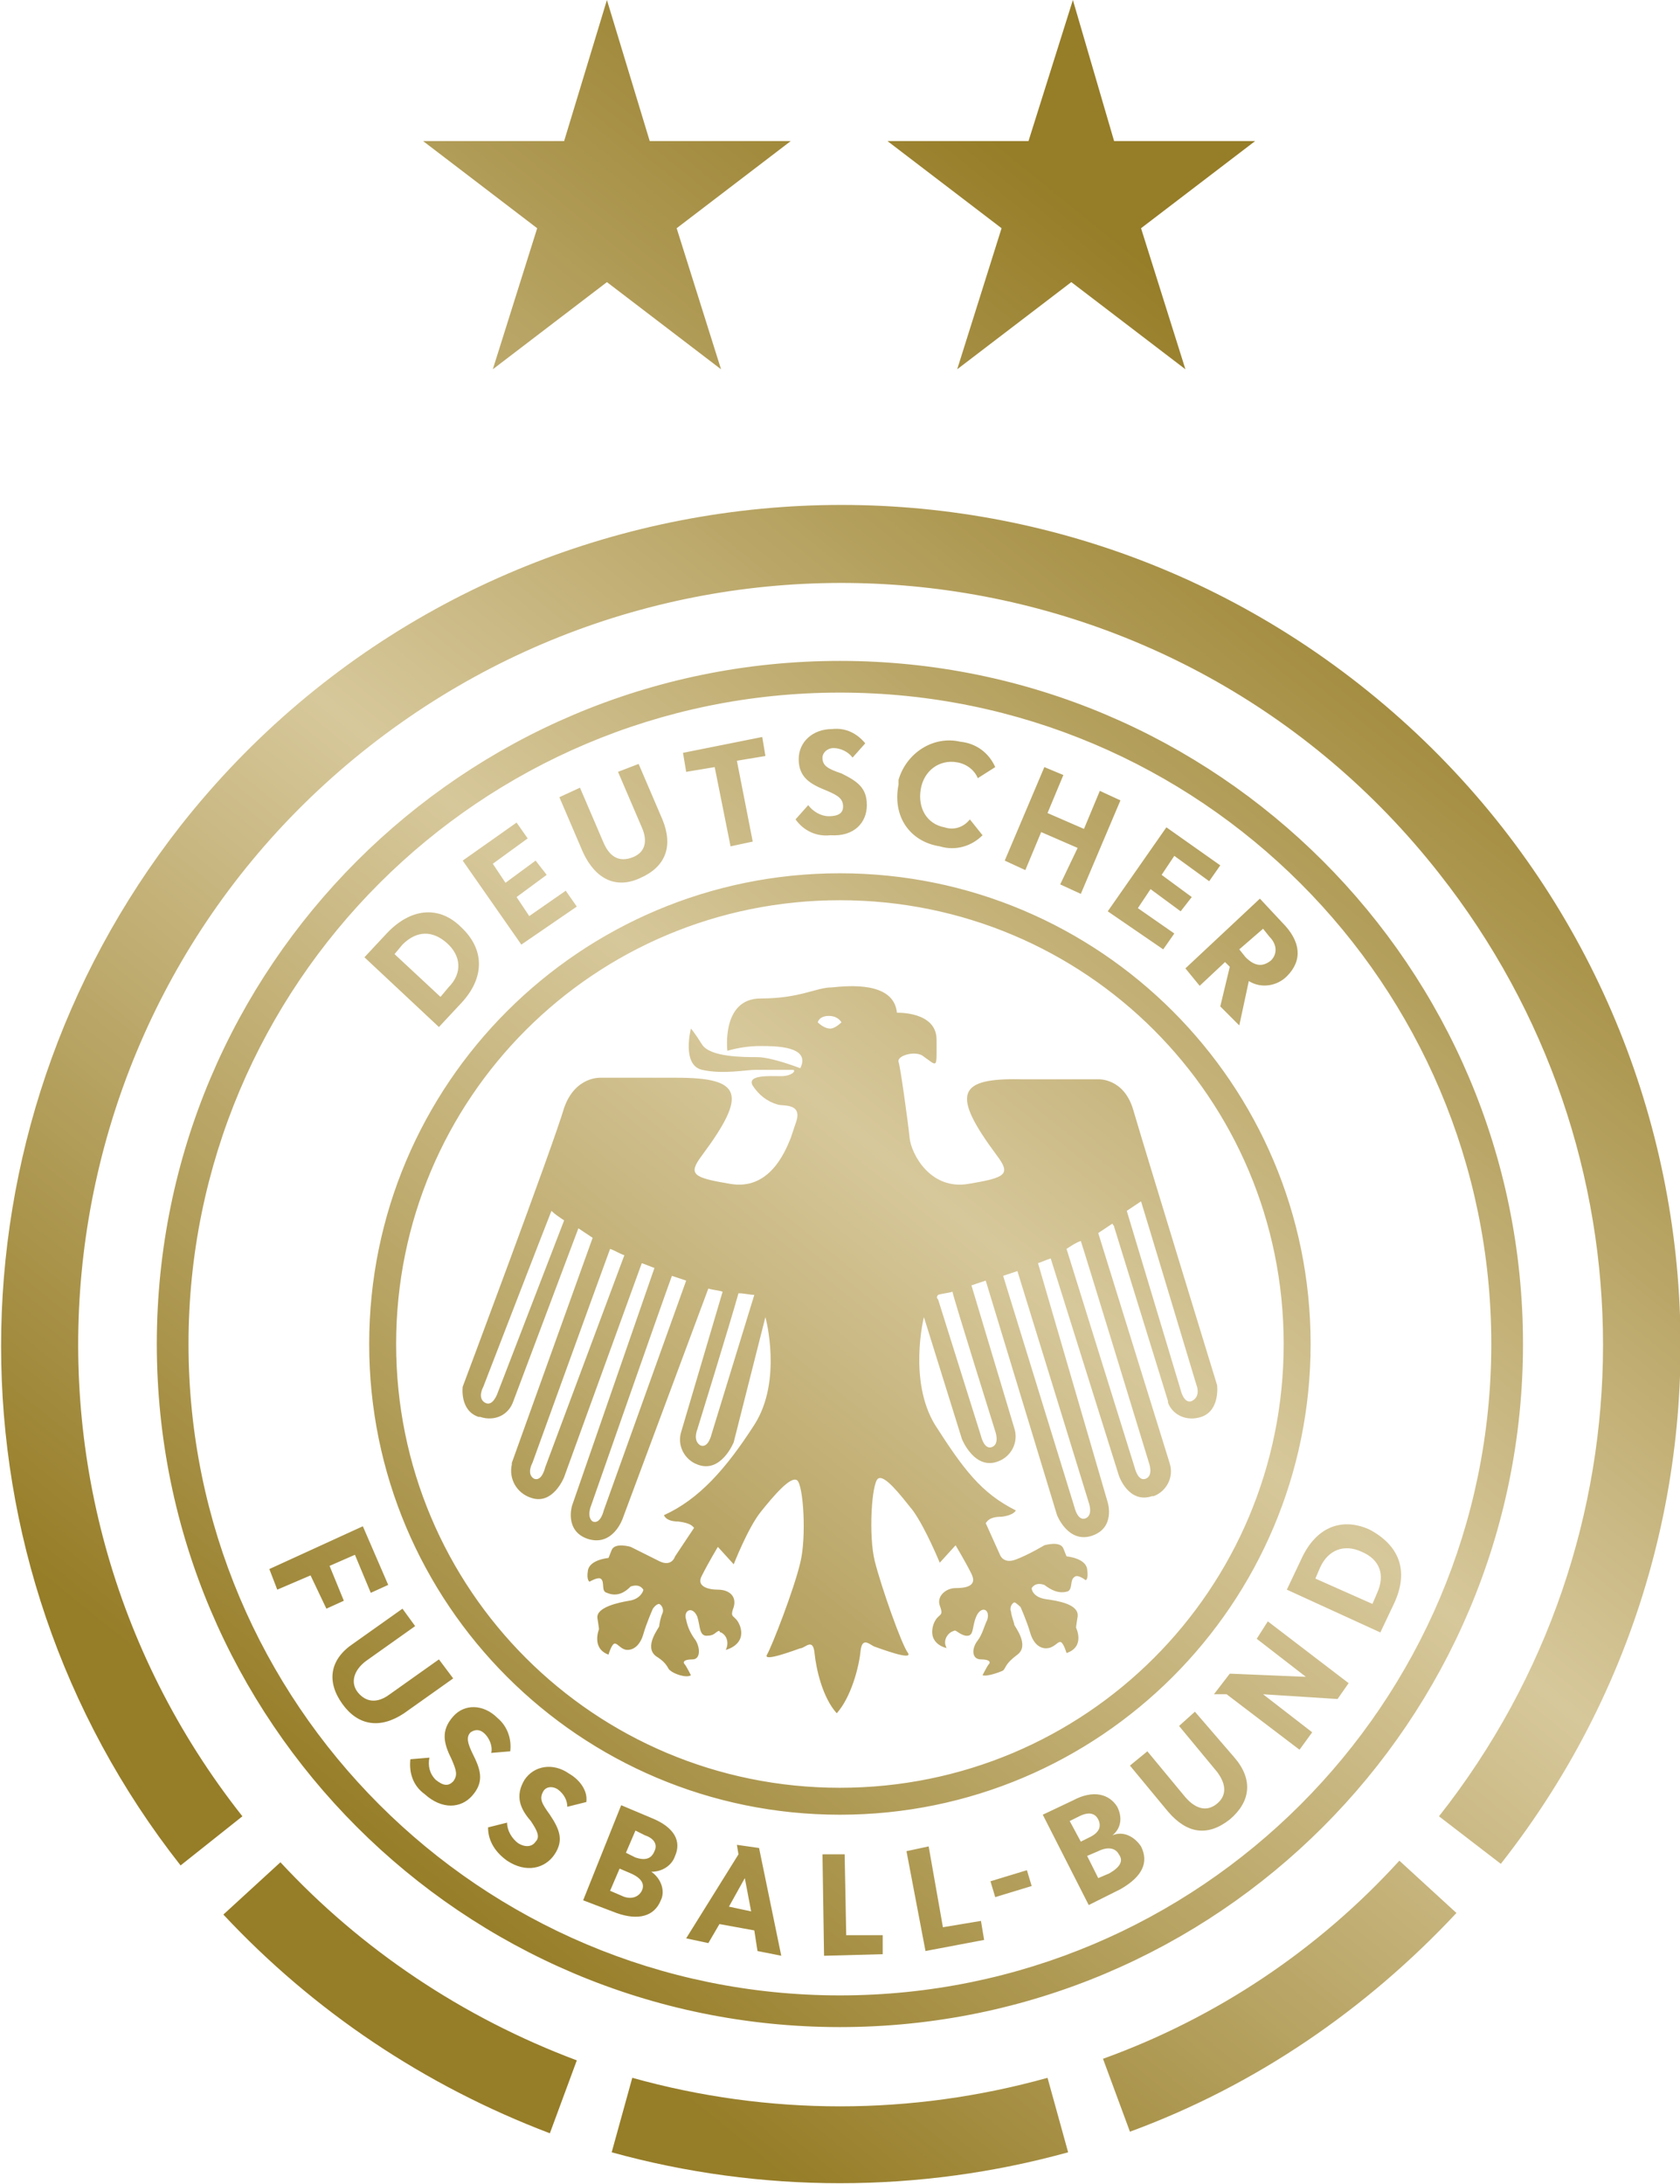 <svg xmlns="http://www.w3.org/2000/svg" viewBox="0 0 106 137.8">
  <g transform="translate(.894)">
    <linearGradient id="a" gradientUnits="userSpaceOnUse" x1="-146.114" y1="268.161" x2="-145.662" y2="268.886" gradientTransform="matrix(106.001 0 0 -137.794 15519.828 37074.46)">
      <stop offset="0" stop-color="#967d28"/>
      <stop offset=".5" stop-color="#d7c89b"/>
      <stop offset="1" stop-color="#967d28"/>
    </linearGradient>
    <path fill="url(#a)" d="M87.4 117.4l3.6 3.3c-5.7 6.1-12.7 10.9-20.6 13.8l-1.7-4.6c7.2-2.6 13.6-6.9 18.7-12.5zm-35.3 15.5c-4.4 0-8.8-.6-13.1-1.8l-1.3 4.7c9.4 2.6 19.4 2.6 28.8 0l-1.3-4.7c-4.3 1.2-8.7 1.8-13.1 1.8zm-35.3-15.4l-3.6 3.3c5.7 6.1 12.7 10.8 20.6 13.8l1.7-4.6c-7.2-2.7-13.6-7-18.7-12.5zm77 .1c18.1-23 14.1-56.3-8.9-74.4s-56.3-14.1-74.4 8.9c-15.1 19.3-15.1 46.4 0 65.6l3.9-3.1c-16.5-20.9-12.9-51.1 8-67.5s51.1-12.9 67.5 8c13.8 17.5 13.8 42 0 59.5l3.9 3zm-41.7 8.3c22.7 0 41.1-18.4 41.1-41.1S74.8 43.7 52.1 43.7 11 62.1 11 84.8c0 22.7 18.4 41.1 41.1 41.1zm0-84.2c23.8 0 43.1 19.3 43.1 43.1s-19.3 43.1-43.1 43.1S9 108.6 9 84.8s19.3-43.1 43.1-43.1zm0 13.4c-16.4 0-29.7 13.3-29.7 29.7s13.3 29.7 29.7 29.7 29.7-13.3 29.7-29.7-13.3-29.7-29.7-29.7zm28 29.7c0 15.5-12.5 28-28 28s-28-12.5-28-28 12.5-28 28-28 28 12.5 28 28zm-53.3-20l-4.7-4.4 1.4-1.5c1.5-1.6 3.3-1.8 4.7-.4 1.5 1.4 1.5 3.2 0 4.8l-1.4 1.5zM24 60.2l2.9 2.7.5-.6c.9-.9.8-2-.1-2.8-.9-.8-1.9-.8-2.8.1l-.5.6zm11.5-3l-.7-1-2.3 1.6-.8-1.2 1.9-1.4-.7-.9-1.9 1.4-.8-1.2 2.2-1.6-.7-1-3.4 2.4 3.7 5.3 3.5-2.4zm4-1.8c1.6-.7 2.1-2 1.4-3.7l-1.5-3.5-1.3.5 1.5 3.5c.4.9.2 1.6-.6 1.9s-1.4 0-1.8-.9l-1.5-3.5-1.3.6 1.5 3.5c.8 1.7 2.1 2.3 3.6 1.6zm5.7-2l1.4-.3-1-5.1 1.8-.3-.2-1.2-5 1 .2 1.2 1.8-.3 1 5zm8.6-2.6c0-1.1-.6-1.5-1.6-2-.9-.3-1.2-.5-1.2-1 0-.3.3-.6.7-.6.4 0 .9.2 1.2.6l.8-.9c-.5-.6-1.2-1-2.1-.9-1.2 0-2.1.8-2.1 1.9 0 1.2.8 1.6 1.8 2 .7.3 1 .5 1 1 0 .4-.3.6-.9.6-.5 0-1-.3-1.3-.7l-.8.9c.5.7 1.3 1.1 2.2 1 1.5.1 2.3-.8 2.3-1.9zm4.9 1.4c-1.1-.2-1.7-1.2-1.5-2.4.2-1.2 1.2-1.9 2.3-1.7.6.1 1.1.5 1.3 1l1.1-.7c-.4-.9-1.2-1.5-2.2-1.6-1.7-.4-3.4.7-3.9 2.4v.3c-.4 2 .7 3.6 2.6 3.9 1 .3 2 0 2.7-.7l-.8-1c-.4.5-1 .7-1.6.5zm7.3 3.6l1.3.6 2.5-5.9-1.3-.6-1 2.4-2.3-1 1-2.4-1.2-.5-2.5 5.9 1.3.6 1-2.4 2.3 1-1.1 2.3zm6.5 4.1l.7-1-2.3-1.6.8-1.2 1.9 1.4.7-.9-1.9-1.4.8-1.2 2.2 1.6.7-1-3.4-2.4-3.7 5.3 3.5 2.4zm1.4 1.2l4.7-4.4 1.4 1.5c1.2 1.2 1.3 2.4.3 3.4-.6.6-1.6.8-2.4.3l-.6 2.8-1.2-1.2.6-2.5-.3-.3-1.6 1.5-.9-1.1zm3.4-1.2l.4.5c.6.6 1.1.6 1.6.2.4-.4.4-1-.1-1.5l-.4-.5-1.5 1.3zM19.9 98.8l1.6-.7 1 2.4 1.1-.5-1.6-3.7-5.9 2.7.5 1.3 2.1-.9 1 2.1 1.1-.5-.9-2.2zm6.9 5.9l-3.1 2.2c-.8.6-1.5.5-2-.1s-.3-1.4.5-2l3.1-2.2-.8-1.1-3.1 2.2c-1.5 1-1.7 2.4-.7 3.8s2.4 1.6 3.9.6l3.1-2.2-.9-1.2zm2.9 4.7c.3.3.5.8.4 1.2l1.2-.1c.1-.8-.2-1.6-.8-2.1-.9-.9-2.1-.9-2.8-.1-.8.9-.6 1.7-.1 2.7.3.7.4 1 .1 1.4-.3.3-.6.3-1.1-.1-.4-.4-.5-.9-.4-1.4l-1.2.1c-.1.9.2 1.7.9 2.2 1.1 1 2.3.9 3 .1.7-.8.6-1.5.1-2.5-.4-.8-.5-1.2-.2-1.5.3-.2.6-.2.9.1zm5.3 2.5c-1-.7-2.2-.5-2.8.4-.6 1-.3 1.8.4 2.6.4.6.6 1 .3 1.3-.2.3-.6.4-1.1.1-.4-.3-.7-.8-.7-1.3l-1.2.3c0 .9.5 1.6 1.2 2.1 1.2.8 2.4.5 3-.4.6-.9.3-1.6-.3-2.5-.5-.7-.7-1-.4-1.5.2-.3.6-.3.9-.1.4.3.6.7.6 1.1l1.2-.3c.1-.7-.4-1.4-1.1-1.8zm6.7 5.2c-.2.6-.8 1-1.5 1 .6.4.9 1.2.6 1.8-.4 1-1.4 1.3-2.8.8l-2.1-.8 2.4-6 1.9.8c1.5.6 1.9 1.5 1.5 2.4zm-2.8 1.1l-.7-.3-.6 1.4.7.3c.6.3 1.1.1 1.3-.3.2-.4 0-.8-.7-1.1zm.9-2.4l-.6-.3-.6 1.4.6.3c.6.2 1 .1 1.2-.4.2-.4 0-.8-.6-1zm7.2.8l1.4 6.8-1.5-.3-.2-1.3-2.2-.4-.7 1.2-1.4-.3 3.3-5.3-.1-.6 1.4.2zm-.5 4l-.4-2.1-1 1.8 1.4.3zm6 1.6l-.1-5.2H51l.1 6.4 3.7-.1v-1.2h-2.3zm6.1-.6l-.9-5.1-1.4.3 1.2 6.3 3.7-.7-.2-1.2-2.4.4zm3-2.9l.3 1 2.3-.7-.3-1-2.3.7zm9.5-2.2c.5 1 .1 1.9-1.3 2.7l-2 1-2.9-5.7 1.9-.9c1.3-.7 2.3-.4 2.8.4.3.6.3 1.3-.3 1.8.7-.3 1.4.1 1.8.7zm-3.2-.6c.6-.3.7-.7.5-1.1-.2-.4-.6-.5-1.2-.2l-.6.3.7 1.3.6-.3zm1.8 1.1c-.2-.4-.7-.5-1.3-.2l-.7.3.7 1.4.7-.3c.7-.4.9-.8.6-1.2zm4.8-9l-1 .9 2.4 2.9c.6.8.6 1.5 0 2s-1.3.4-2-.4l-2.4-2.9-1.1.9 2.4 2.9c1.2 1.4 2.5 1.6 3.9.5 1.3-1.1 1.5-2.5.3-3.9l-2.5-2.9zm3.9-4.6l3.1 2.4-4.8-.2-1 1.3h.8l4.6 3.5.8-1.1-3.1-2.4 4.7.3.7-1-5.1-3.9-.7 1.1zm8.7-2.3l-.9 1.9-5.9-2.7.9-1.9c.9-2 2.5-2.7 4.3-1.9 1.9 1 2.5 2.6 1.6 4.6zM85 97.9c-1.1-.5-2.1-.1-2.6 1l-.3.7 3.6 1.6.3-.7c.5-1.1.2-2.1-1-2.6zm-10.1-8.5c-.9.3-1.8-.1-2.1-.9v-.1l-3.4-11c0-.1-.1-.1-.1-.2l-.9.6 4.5 14.5c.3.9-.2 1.8-1 2.1h-.1c-1.5.5-2.1-1.3-2.1-1.3l-4.3-13.7c-.3.1-.5.2-.8.3L69 94.8s.5 1.6-1 2.1-2.2-1.3-2.2-1.3l-4.5-14.8-.9.3 2.7 9c.3.9-.2 1.8-1 2.1-1.5.6-2.3-1.4-2.3-1.4l-2.4-7.7s-1 4 .7 6.8c1.8 2.8 2.9 4.3 5.1 5.4 0 0-.1.3-.9.4-.8 0-.9.3-1 .4l.9 2s.2.6 1 .3 1.8-.9 1.8-.9 1-.3 1.2.2l.2.5s1.2.1 1.3.8c.1.7-.1.7-.1.7s-.5-.4-.7-.2c-.3.2-.1.7-.4.9-.6.2-1.1-.1-1.5-.4-.3-.1-.6-.1-.8.2 0 .2.2.6.9.7s2.1.3 2 1.1c-.1.6-.1.7-.1.7s.6 1.2-.6 1.6c0 0-.2-.7-.4-.7s-.4.4-.9.4c-.4 0-.8-.3-1-1-.2-.7-.6-1.6-.6-1.6s-.3-.3-.4-.3c-.2.1-.3.4-.2.6 0 .2.2.7.2.8 0 .1 1 1.3.2 1.9-.8.6-.7.8-.9 1-.2.1-1 .4-1.3.3 0 0 .3-.6.4-.7.1-.1.1-.3-.5-.3s-.6-.7-.2-1.2c.3-.4.4-.9.6-1.3.2-.7-.4-.9-.7-.2-.3.7-.1 1.3-.7 1.2-.4-.1-.6-.4-.7-.3-.4.1-.7.6-.5 1 0 0 0 .1.1.1 0 0-1.3-.2-.9-1.5.3-.8.7-.4.4-1.2-.2-.6.4-1.1 1-1.1s1.4-.1 1-.9c-.4-.8-1-1.8-1-1.8l-1 1.1s-.9-2.2-1.7-3.3c-.8-1-1.8-2.3-2.2-2s-.6 3.6-.2 5.2c.4 1.6 1.7 5.3 2.1 5.8.3.5-1.8-.3-2.1-.4-.3-.1-.8-.7-.9.3-.1 1-.6 2.9-1.5 3.9-.9-1-1.3-2.8-1.4-3.8s-.6-.3-.9-.3c-.3.1-2.4.9-2.1.4.3-.5 1.7-4.1 2.1-5.8.4-1.6.2-4.9-.2-5.2-.4-.3-1.5 1-2.3 2-.8 1-1.7 3.3-1.7 3.3l-1-1.1s-.6 1-1 1.8c-.4.7.4.9 1 .9.7 0 1.2.4 1 1.1-.3.8.1.4.4 1.2.4 1.2-.9 1.5-.9 1.5.2-.4.1-.9-.3-1.1 0 0-.1 0-.1-.1-.2 0-.3.3-.7.3-.6.1-.5-.6-.7-1.2-.3-.7-.9-.4-.7.2.1.5.3.9.6 1.3.3.5.3 1.2-.2 1.2-.6 0-.6.2-.5.3.1.1.4.7.4.7-.3.2-1.1-.1-1.3-.3-.2-.1-.1-.4-.9-.9-.8-.6.2-1.8.2-1.9 0-.1.1-.6.2-.8.1-.2 0-.5-.2-.6-.2 0-.4.3-.4.3s-.4.9-.6 1.6c-.2.7-.6 1-1 1s-.6-.4-.8-.4c-.2 0-.4.7-.4.7-1.1-.4-.6-1.6-.6-1.6s0-.1-.1-.7c-.1-.7 1.4-1 2-1.1.7-.1.9-.6.9-.7-.2-.3-.5-.3-.8-.2-.3.3-.8.7-1.5.4-.4-.1-.1-.7-.4-.9-.2-.1-.7.2-.7.2s-.2-.1-.1-.7c.1-.7 1.3-.8 1.3-.8l.2-.5c.2-.5 1.2-.2 1.2-.2l1.8.9c.8.4 1-.3 1-.3l1.2-1.8c-.1-.1-.2-.3-1-.4-.8 0-.9-.4-.9-.4 2.2-1 3.9-2.9 5.7-5.7s.7-6.8.7-6.8l-2 7.9s-.8 2-2.3 1.4c-.8-.3-1.3-1.2-1-2.1l2.6-8.8c-.3-.1-.6-.1-.9-.2l-5.4 14.5s-.6 1.8-2.2 1.3c-1.5-.5-1-2.1-1-2.1l5.2-15c-.3-.1-.5-.2-.8-.3l-4.9 13.5s-.7 1.8-2.1 1.3c-.9-.3-1.4-1.2-1.2-2.1v-.1l5.1-14.2-.9-.6-4.1 10.9c-.3.9-1.2 1.3-2.1 1h-.1c-1.2-.4-1-1.9-1-1.9s5.7-15.2 6.4-17.6c.7-2 2.3-1.9 2.3-1.9h4.8c4.1 0 4.5 1 1.6 4.9-.9 1.2-.6 1.4 1.8 1.8 2.4.4 3.4-1.9 3.8-2.9l.3-.9c.5-1.3-.7-1.1-1.1-1.2-.7-.2-1.2-.6-1.6-1.2-.4-.7 1.1-.6 1.8-.6s1-.4.7-.4h-2.3c-.6 0-2.1.3-3.4 0-1.3-.3-.7-2.6-.7-2.6s.2.2.7 1c.5.8 2.6.8 3.5.8.9 0 2.7.7 2.7.7.7-1.4-1.6-1.4-2.5-1.4-.7 0-1.4.1-2.1.3 0 0-.4-3.3 2.1-3.3s3.5-.7 4.5-.7c1-.1 3.9-.4 4.1 1.6 0 0 2.5-.1 2.5 1.7 0 1.9.1 1.7-.9 1-.5-.3-1.6 0-1.5.4.1.2.6 3.8.7 4.8.1 1 1.3 3.3 3.7 2.9 2.4-.4 2.7-.6 1.8-1.8-2.9-3.9-2.5-4.9 1.6-4.8h4.8S70 68 70.6 70c.7 2.4 5.3 17.4 5.3 17.4s.2 1.6-1 2zM34.7 77c-.3-.2-.6-.4-.8-.6-.4 1-4.3 11.1-4.3 11.1s-.4.7.1 1c.5.3.8-.6.8-.6L34.7 77zm3.8 2.2c-.3-.1-.6-.3-.9-.4-.7 1.9-4.9 13.5-4.9 13.5s-.4.7.1 1c.5.2.7-.7.7-.7l5-13.4zm3.9 1.6l-.9-.3c-.8 2.2-5.1 14.5-5.1 14.5s-.3.7.1 1c.5.2.7-.7.7-.7l5.2-14.5zm4.3.9c-.3 0-.6-.1-1-.1-.5 1.8-2.6 8.6-2.6 8.6s-.3.7.2 1c.5.2.7-.7.7-.7l2.7-8.8zm5.5-17.2c-.2-.3-.5-.4-.8-.4-.3 0-.6.1-.7.4.2.2.5.4.8.4.2 0 .5-.2.7-.4zm7 17c-.3.1-.6.1-.9.2-.1.1-.1.2 0 .3l2.7 8.6s.2.9.7.7c.5-.2.2-1 .2-1s-2.6-8.3-2.7-8.8zm4.1-1.3l-.9.3 4.5 14.6s.2.9.7.7c.5-.2.2-1 .2-1s-4-13-4.5-14.6zm4-1.9c-.3.1-.6.3-.9.5l4.3 13.8s.2.9.7.7c.5-.2.2-1 .2-1s-4-13.1-4.3-14zm7.3 9.1s-3.4-11.3-3.5-11.6l-.9.6 3.4 11.3s.2.9.7.7c.6-.3.3-1 .3-1zM34.7 8.9h-8.9l7.2 5.5-2.8 8.9 7.2-5.5 7.2 5.5-2.8-8.9L49 8.9h-8.9L37.4 0l-2.7 8.9zm29.3 0h-8.9l7.2 5.5-2.8 8.9 7.2-5.5 7.2 5.5-2.8-8.9 7.2-5.5h-8.9L66.8 0 64 8.9z"/>
  </g>
</svg>